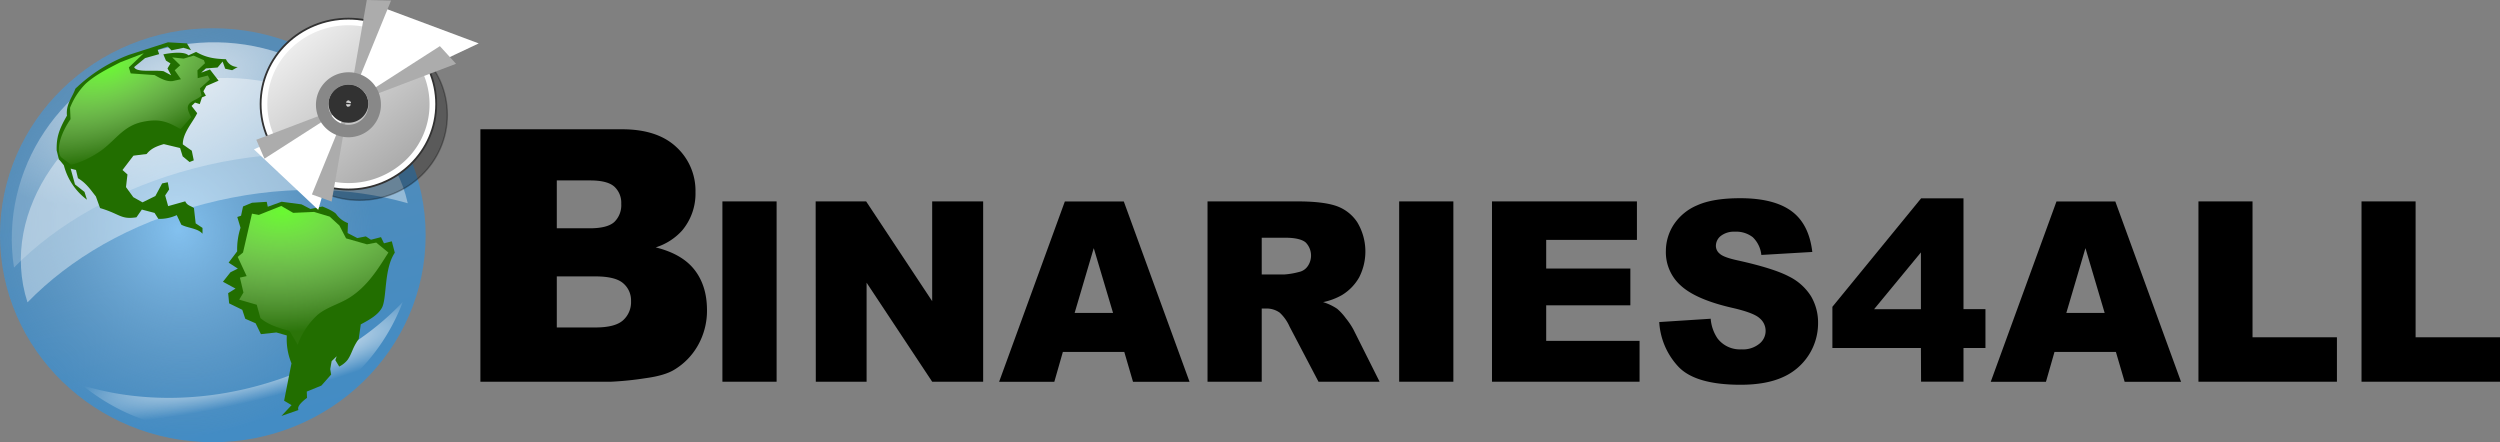 <svg xmlns="http://www.w3.org/2000/svg" xmlns:xlink="http://www.w3.org/1999/xlink" viewBox="0 0 836.75 148.01"><rect x="0" y="0" width="836.75" height="148.01" fill="#808080" stroke="none"/><defs><style>.cls-1{fill:url(#Безымянный_градиент);}.cls-2{fill:url(#Безымянный_градиент_2);}.cls-3{fill:url(#Безымянный_градиент_3);}.cls-10,.cls-12,.cls-4{fill:#fff;}.cls-4{opacity:0.4;}.cls-4,.cls-9{isolation:isolate;}.cls-5{fill:url(#Безымянный_градиент_4);}.cls-6{fill:#226e00;}.cls-7{fill:url(#Безымянный_градиент_6);}.cls-8{fill:url(#Безымянный_градиент_6-2);}.cls-9{stroke:#000;stroke-width:0.49px;opacity:0.3;}.cls-10,.cls-14,.cls-15,.cls-9{stroke-linecap:round;stroke-linejoin:round;}.cls-10,.cls-14{stroke:#323232;}.cls-10{stroke-width:0.62px;}.cls-11{fill:url(#Безымянный_градиент_7);}.cls-13{fill:#acacac;}.cls-14,.cls-15{fill:none;}.cls-14{stroke-width:7.5px;}.cls-15{stroke:#888;stroke-width:4.17px;}</style><linearGradient id="Безымянный_градиент" x1="-225.05" y1="901.1" x2="-225.05" y2="1150.37" gradientTransform="matrix(0.5, -0.14, 0.13, 0.53, 50.12, -497.56)" gradientUnits="userSpaceOnUse"><stop offset="0" stop-color="#588cb5"/><stop offset="1" stop-color="#438cc4"/></linearGradient><radialGradient id="Безымянный_градиент_2" cx="-330.99" cy="1005.9" r="224.11" gradientTransform="matrix(0.28, -0.07, 0.08, 0.3, 71.94, -248.16)" gradientUnits="userSpaceOnUse"><stop offset="0" stop-color="#83c1ef"/><stop offset="1" stop-color="#729ec0" stop-opacity="0"/></radialGradient><radialGradient id="Безымянный_градиент_3" cx="-129.48" cy="1398.98" r="211.31" gradientTransform="matrix(0.35, -0.1, 0.05, 0.17, 36.63, -223.43)" gradientUnits="userSpaceOnUse"><stop offset="0" stop-color="#e2ebf3" stop-opacity="0.86"/><stop offset="1" stop-color="#e2ebf3" stop-opacity="0.23"/></radialGradient><radialGradient id="Безымянный_градиент_4" cx="-72.24" cy="2998.9" r="174.5" gradientTransform="matrix(0.39, -0.1, 0.02, 0.07, 56.72, -96.89)" gradientUnits="userSpaceOnUse"><stop offset="0" stop-color="#fff"/><stop offset="1" stop-color="#fff" stop-opacity="0"/></radialGradient><radialGradient id="Безымянный_градиент_6" cx="908.77" cy="597.81" r="86.9" gradientTransform="matrix(0.12, 0.32, -0.62, 0.22, 298.07, -400.48)" gradientUnits="userSpaceOnUse"><stop offset="0" stop-color="#69f931"/><stop offset="1" stop-color="#f1fee4" stop-opacity="0.04"/></radialGradient><radialGradient id="Безымянный_градиент_6-2" cx="1012.85" cy="649.11" r="82.42" gradientTransform="matrix(0.02, 0.49, -0.85, 0.03, 625.94, -444.99)" xlink:href="#Безымянный_градиент_6"/><linearGradient id="Безымянный_градиент_7" x1="295.07" y1="69.35" x2="307.94" y2="69.35" gradientTransform="matrix(-2.39, -3.4, 3.17, -2.57, 617.12, 1237.85)" gradientUnits="userSpaceOnUse"><stop offset="0" stop-color="#acacac"/><stop offset="1" stop-color="#ededed"/></linearGradient></defs><title>b4all</title><g id="Слой_2" data-name="Слой 2"><g id="Слой_1-2" data-name="Слой 1"><g id="Слой_2-2" data-name="Слой 2"><g id="svg3587"><g id="layer1"><g id="text4171"><path d="M160.79,43.27h47.44q11.85,0,18.2,6a19.85,19.85,0,0,1,6.35,15,19.23,19.23,0,0,1-4.48,12.89,19.9,19.9,0,0,1-8.84,5.64q8.85,2.19,13,7.52t4.17,13.4a23.57,23.57,0,0,1-3,11.82,22.2,22.2,0,0,1-8.11,8.3c-2.12,1.26-5.33,2.19-9.62,2.76a105.41,105.41,0,0,1-11.35,1.16H160.79Zm25.57,33.14h11q5.92,0,8.25-2.11a7.8,7.8,0,0,0,2.32-6.08,7.34,7.34,0,0,0-2.32-5.76c-1.55-1.38-4.24-2.07-8.09-2.07H186.36Zm0,33.19H199.3c4.36,0,7.44-.79,9.23-2.39a8.15,8.15,0,0,0,2.68-6.43,7.52,7.52,0,0,0-2.66-6c-1.77-1.52-4.87-2.27-9.31-2.27H186.36Z"/><path d="M241.79,67.41h18.14v60.35H241.79Z"/><path d="M273,67.41h16.9L312,100.8V67.41h17.06v60.35H312L290.05,94.62v33.14h-17Z"/><path d="M376.3,117.79H355.74l-2.86,10H334.4l22-60.35h19.74l22,60.35H379.22Zm-3.76-13.05-6.46-21.69-6.4,21.69Z"/><path d="M404.16,127.76V67.41H434.3q8.38,0,12.82,1.48a13.8,13.8,0,0,1,7.16,5.5,19,19,0,0,1,.63,18.44,16.39,16.39,0,0,1-5.71,5.9,21.37,21.37,0,0,1-6.36,2.39,17.85,17.85,0,0,1,4.71,2.23,18.54,18.54,0,0,1,2.9,3.17,24.17,24.17,0,0,1,2.53,3.75l8.77,17.49H441.3l-9.68-18.45a14.15,14.15,0,0,0-3.28-4.65,7.55,7.55,0,0,0-4.43-1.4H422.3v24.5Zm18.14-35.9h7.63a25.23,25.23,0,0,0,4.8-.82,4.69,4.69,0,0,0,2.93-1.9,6.25,6.25,0,0,0-.66-8c-1.19-1-3.45-1.57-6.75-1.57H422.3Z"/><path d="M468.3,67.41h18.14v60.35H468.3Z"/><path d="M499.37,67.41h48.51V80.29H517.51v9.59h28.17v12.31H517.51v11.9h31.25v13.67H499.37Z"/><path d="M555.35,107.79l17.22-1.11a13.57,13.57,0,0,0,2.28,6.58,9.41,9.41,0,0,0,8,3.67,8.69,8.69,0,0,0,6-1.87,5.48,5.48,0,0,0,.94-7.69,6.2,6.2,0,0,0-.84-.86q-2-1.85-9.27-3.5-11.91-2.74-17-7.32A14.92,14.92,0,0,1,557.57,84a16.23,16.23,0,0,1,2.61-8.79,17.51,17.51,0,0,1,7.88-6.5q5.25-2.37,14.4-2.37,11.22,0,17.12,4.3t7,13.69l-17.06,1a9.56,9.56,0,0,0-2.86-5.93,9,9,0,0,0-6-1.85A7.15,7.15,0,0,0,575.91,79a4.26,4.26,0,0,0-1.6,3.35,3.36,3.36,0,0,0,1.32,2.59c.85.8,2.88,1.55,6.07,2.23q11.87,2.64,17,5.33a18.22,18.22,0,0,1,7.47,6.69,17.41,17.41,0,0,1,2.34,8.93,19.72,19.72,0,0,1-11.83,18.13q-5.59,2.53-14.1,2.53-14.94,0-20.7-5.92A23.81,23.81,0,0,1,555.35,107.79Z"/><path d="M642.93,116.48H613.3V102.69L643,66.38h14.18v37.09h7.35v13h-7.35v11.28h-14.2Zm0-13v-19l-15.67,19Z"/><path d="M708.19,117.79H687.64l-2.86,10H666.3l22-60.35H708l22,60.35H711.12Zm-3.76-13.05L698,83.05l-6.4,21.69Z"/><path d="M735.82,67.41h18.1v45.48h28.25v14.87H735.82Z"/><path d="M790.4,67.41h18.1v45.48h28.25v14.87H790.4Z"/></g><g id="g3079"><ellipse id="path2241" class="cls-1" cx="71.23" cy="78.73" rx="71.23" ry="69.28"/><ellipse id="path11159" class="cls-2" cx="71.23" cy="78.73" rx="71.23" ry="69.28"/><path id="path10070" class="cls-3" d="M54.06,16.41C20.51,25.16-.34,56.93,4.68,89.56,18.88,75,40,62.85,65.05,56.32s49.56-6.27,69.37-.56C122,25.05,87.63,7.66,54.06,16.41Z"/><g id="path10090"><path class="cls-4" d="M57.35,28.35C23.8,37.1-.73,70.45,9.2,101.2,23.39,86.66,43.28,74.8,68.34,68.27s48.33-5.94,68.14-.24C129.54,36.86,90.9,19.61,57.35,28.35Z"/></g><g id="path12141"><path class="cls-5" d="M27.66,129a69,69,0,0,0,61.06,13.23,66.81,66.81,0,0,0,46.08-41.16c-12,12.77-29.21,23-49.61,28.35S44.64,134.18,27.66,129Z"/></g><path id="path5176" class="cls-6" d="M94.19,139.22l3.4-3.62-2.5-1.48,2.47-12.52A21,21,0,0,1,96,112.28l-3.5-1-5.17.56-1.78-3.64-3.46-1.51-1-3-4.4-2.15-.33-3.42,2.47-1.53L74.62,94.3l2.52-3.17,2.47-1.23-3.09-2,2.86-3.77a23.58,23.58,0,0,1,1.12-7.9l-1.08-3.6,1.26-.43.66-3.09,3-1.25,4.93-.31.35,1.65,4.63-1.68,6.67.88,3,1.55,4-.84c2.62,1.06,4.44,2.1,4.71,2.7a8.48,8.48,0,0,0,3.83,2.86L116.34,78l3.26,1.68,2.85-.56,1.71,1.12,3.36-.87,1,2.07,2.62-.68,1,3.82c-3.7,5.52-2.59,15.29-4.32,18.45-1.3,2.34-4,3.91-7.07,5.54l-.68,4.86c-2.29,3.31-2.18,4.84-3.8,7.1a8.41,8.41,0,0,1-2.73,2.16l-1.31-2.16.46-1.29L111,120.88l-.47,2.65.3,1.84-3.27,3.69-4.88,2,.08,2.11c-2.92,2.17-3.2,3.35-2.87,4.07Z"/><path id="path6147" class="cls-6" d="M67.74,78.2c-1.54-1.82-5-1.86-7.06-3L59.16,72A13.83,13.83,0,0,1,53,73.26c-.42-.67-.84-1.33-1.27-2l-4.26-1.12-1.8,2.59c-5.32.81-5.35-1.07-12.18-3.09l-1.4-3.89c-1.75-2.2-3.21-4.47-6-6.1l-.66-2.76-1.79-.45,1.46,5.28,3.18,2.51.82,2.61a20.79,20.79,0,0,1-7.72-11.5c-2.07-2.65-1.63-1.79-1.63-1.79l-.79-3.24c-.07-4.16.62-6.71,3.45-11.61-.4-3.87,1.82-6.1,2.81-9a52.57,52.57,0,0,1,18-11.36l13-4.18,6.34.36,1.37,2.26L61.4,16l-4,.85-1.3-1.28-3.34,1.07.51,1.48-4.72,1.33-3.65,3c.77,1.92,6.32.88,9.84,1.38l2.55,1.37-1.23-2.3,1-1.68-1.51-.94-.88-2.09c3.7-.73,7.29-.82,8.4.34l2.56-1.16c3.47,2,6.36,2.32,10,2.45a4.38,4.38,0,0,0,3.94,2.61L77.7,23.5,75.38,23l-.87-2.4-1.69,2-3.89.3-1.59,1.42,2.93-1.06L73.16,27l-4.08,1.77-1,1.77.83,1.5-1.31.56-.74,2.24-1.59-.5-1.15,1.12L66,37.88c-1.42,3-4.87,6.6-4.81,10.45l3,2.11.66,3.23-1.41.56-2.3-1.9-.87-2.79-5.45-1.31c-2.63.78-4.32,1.53-5.74,3.31l-4.42.56L41,56.9l1.66,1.49-.49,4.23L44.62,66l3.09,1.73L52,65.61l2.27-4.22L56.15,61l.46,2.41-1.33,2,1,3.58L62,67.38c.62,1.45,1.94,1.52,2.91,2.27l.58,5.11,2.29,1.52V78.2Z"/><path id="path7122" class="cls-7" d="M60.47,43.21c-4-2.17-6.61-3.72-12.81-2.4s-8.75,5.75-13.35,9.25c-3.08,2.33-7.74,4.57-10.55,5.07l-3.41-2.57c-1.85-3.16.68-9,3.26-12.68l-.17-3.79a23.46,23.46,0,0,1,5.16-8c2.86-2.64,6.52-4.63,11.73-7.27l7.79-3-5,4.75.62,2,8,.56c2.18,1.24,4.09,2.27,6.08,2l2.74-.61-2.08-3,1.85-1.68-2.69-2.63,3.85.41,3.31-1,3.44,1.53.38,1-2.54,2.41.09,2.61,3.39-.89.68,1.34-3.33,3,.55,2.38C66,33.45,63.67,33.73,63,35.3c-.53,1.21.55,3,1,3.92Z"/><path id="path9074" class="cls-8" d="M87.17,106.49,85.93,102l-5.87-1.7,1.42-2.39-1.18-5,2.26-.49-3-6.43,1.78-1.48,3-13,2.29.42,7.5-3,4,2.31,7-.31,5.21,1.57,3.27,3,2.22,4.28,7,2,3.09-.59L130,84.53c-3.35,5.29-6.95,11.28-13.08,15.13-3.45,2.17-8,3.29-10.92,6a25.06,25.06,0,0,0-6.36,9.74l-2.73-4.64c-3.52-.94-7.06-2-9.7-4.25Z"/><g id="g10877"><path id="path2944" class="cls-9" d="M149.72,38.44c0,15.79-13.16,28.59-29.39,28.59s-29.4-12.8-29.4-28.59S104.09,9.86,120.35,9.86,149.72,22.65,149.72,38.44Z"/><g id="g2930"><path id="path2900" class="cls-10" d="M146,34.84c0,15.79-13.16,28.59-29.39,28.59S87.23,50.63,87.23,34.84,100.39,6.25,116.64,6.25,146,19.05,146,34.84Z"/><path id="path2880" class="cls-11" d="M100.26,13.8a27.63,27.63,0,0,1,38,5.13,25.91,25.91,0,0,1-5.27,37,27.64,27.64,0,0,1-38-5.13A25.91,25.91,0,0,1,100.26,13.8Z"/><g id="g2884"><path id="path2856" class="cls-12" d="M85,50l75.23-35.47-34-12.7L106.51,70.23Z"/><path id="path2847" class="cls-13" d="M111,67.47l-6.61-2.39L130.89.18,122.77,0Z"/><g id="use2854"><path id="path2847-2" class="cls-13" d="M88.51,53.11l-2.73-6.34,66.85-25.42-5.4-5.91Z"/></g></g><path id="path1952" class="cls-14" d="M119.55,34.84a2.86,2.86,0,0,1-3.13,2.47,2.77,2.77,0,0,1-2.73-2.84,2.84,2.84,0,0,1,3-2.48A2.89,2.89,0,0,1,119.55,34.84Z"/><path id="path2843" class="cls-15" d="M125.41,34.84a8.79,8.79,0,1,1-8.77-8.56A8.67,8.67,0,0,1,125.41,34.84Z"/></g></g></g></g></g></g></g></g></svg>